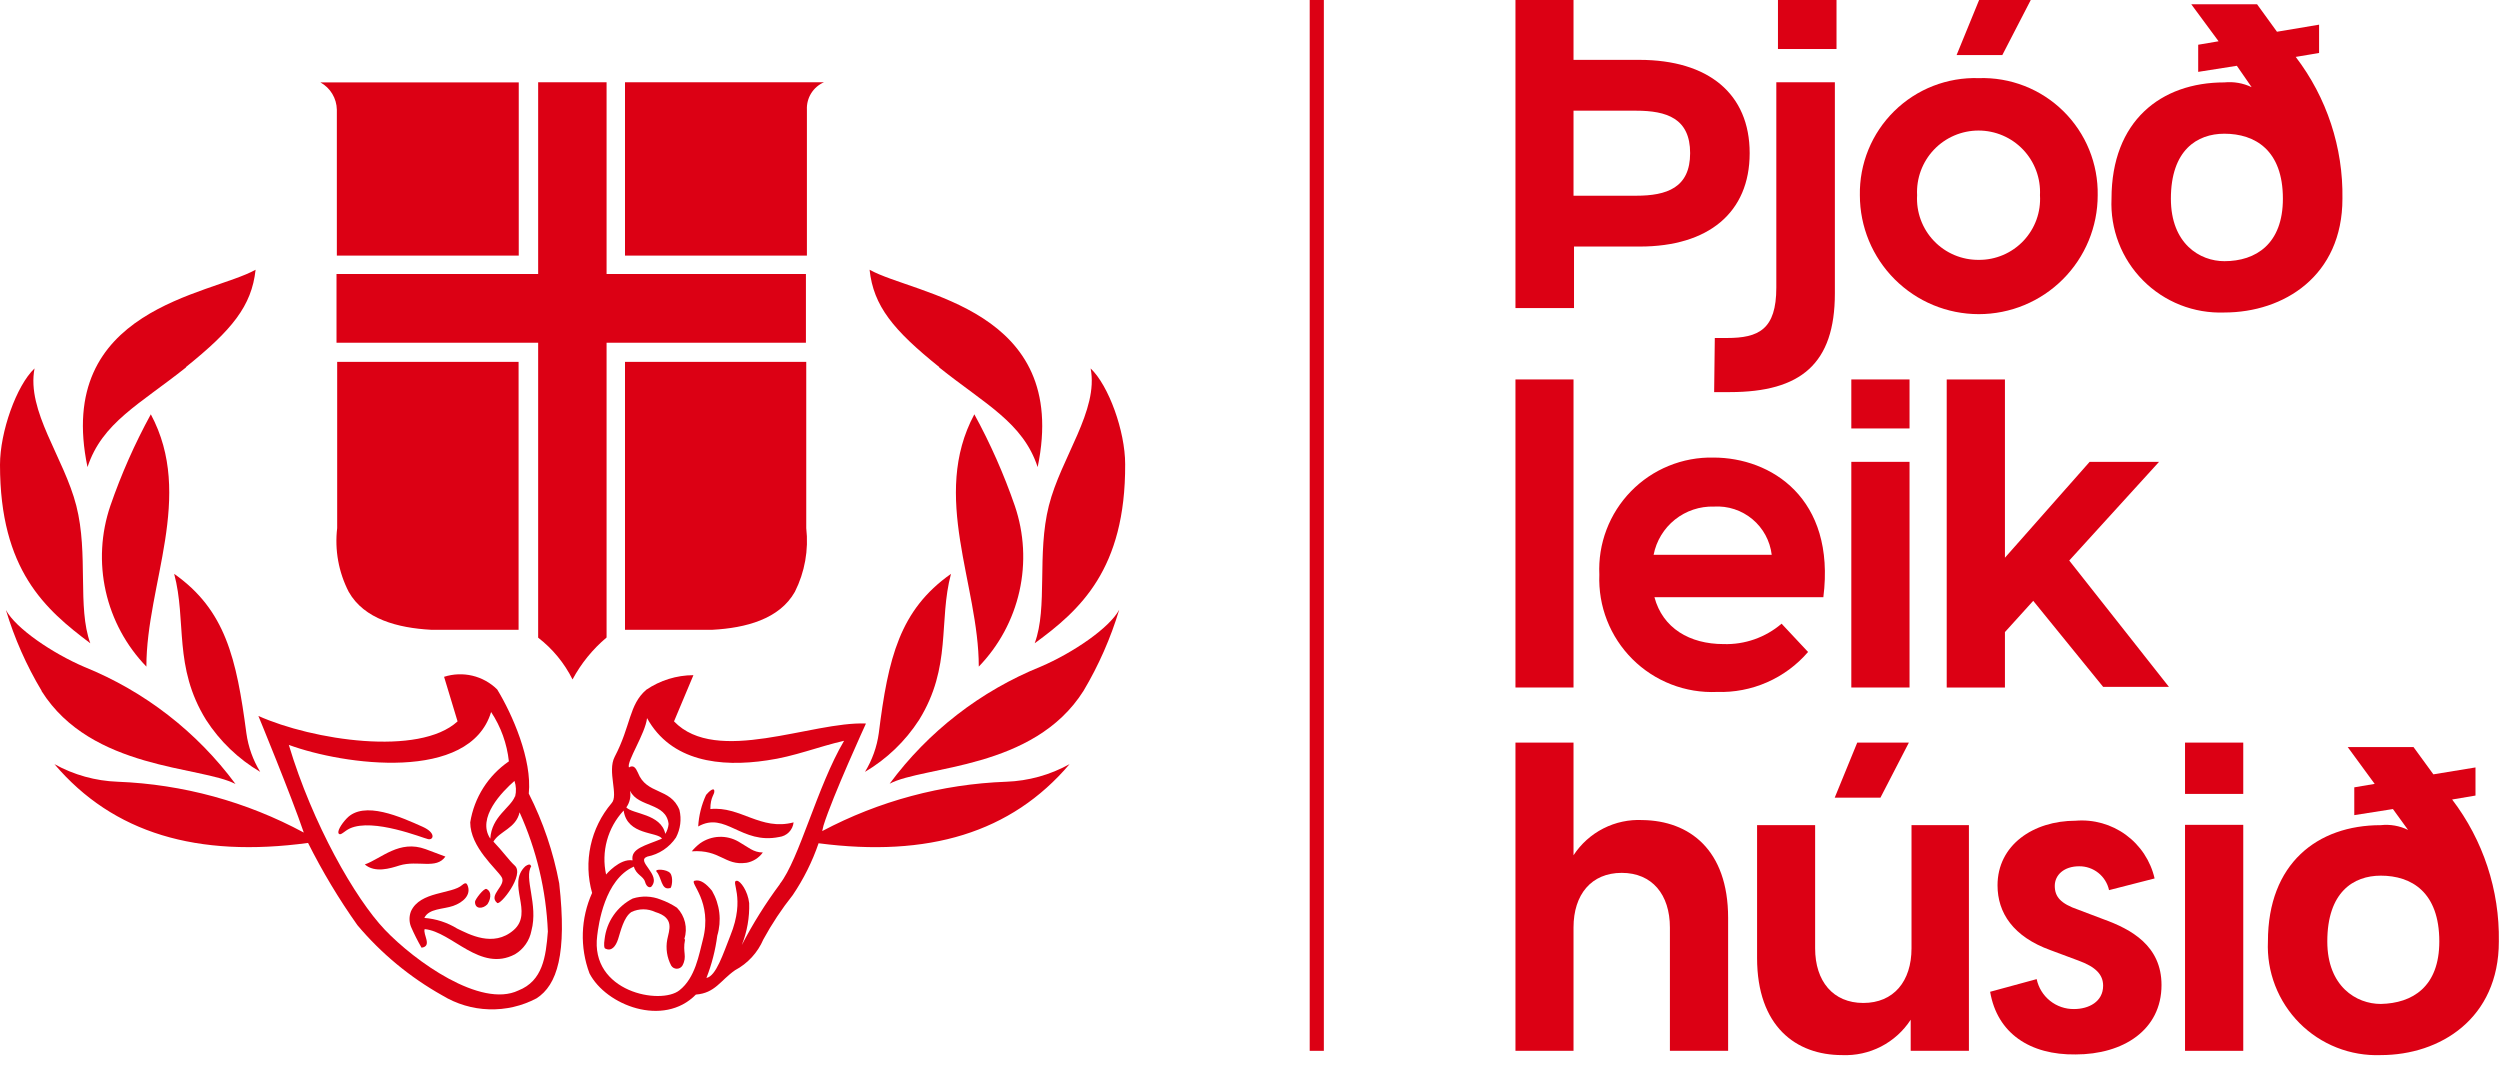 <svg width="152" height="65" viewBox="0 0 152 65" fill="none" xmlns="http://www.w3.org/2000/svg">
<path d="M106.38 9.31C106.38 12.93 103.87 14.99 99.7 14.99H95.7V18.73H92.14V0H95.67V3.64H99.67C103.87 3.64 106.38 5.7 106.38 9.31ZM102.76 9.31C102.76 7.2 101.34 6.73 99.47 6.73H95.67V11.9H99.47C101.34 11.9 102.76 11.42 102.76 9.31V9.31Z" fill="#DC0014"/>
<path d="M104.26 20.55H105C106.93 20.55 108 20.03 108 17.49V5H111.56V17.84C111.56 22.11 109.5 23.84 105.17 23.84H104.22L104.26 20.55Z" fill="#DC0014"/>
<path d="M111.66 0H108.1V2.98H111.66V0Z" fill="#DC0014"/>
<path d="M120.31 4.75C119.361 4.719 118.416 4.881 117.532 5.226C116.648 5.571 115.844 6.093 115.167 6.759C114.491 7.425 113.957 8.221 113.598 9.1C113.24 9.979 113.063 10.921 113.08 11.87C113.08 13.787 113.842 15.627 115.198 16.982C116.554 18.338 118.392 19.1 120.31 19.1C122.228 19.1 124.067 18.338 125.422 16.982C126.778 15.627 127.54 13.787 127.54 11.87C127.557 10.921 127.38 9.979 127.022 9.1C126.663 8.221 126.129 7.425 125.453 6.759C124.777 6.093 123.972 5.571 123.088 5.226C122.204 4.881 121.259 4.719 120.31 4.75V4.75ZM120.31 15.8C119.801 15.805 119.296 15.705 118.827 15.507C118.358 15.309 117.934 15.017 117.583 14.648C117.231 14.28 116.959 13.843 116.783 13.365C116.607 12.887 116.531 12.379 116.56 11.87C116.534 11.363 116.611 10.857 116.787 10.38C116.963 9.905 117.234 9.469 117.583 9.101C117.932 8.733 118.353 8.44 118.819 8.24C119.285 8.04 119.788 7.937 120.295 7.937C120.802 7.937 121.305 8.04 121.771 8.24C122.237 8.44 122.658 8.733 123.007 9.101C123.356 9.469 123.627 9.905 123.803 10.38C123.979 10.857 124.056 11.363 124.03 11.87C124.062 12.377 123.989 12.884 123.816 13.361C123.643 13.839 123.373 14.275 123.024 14.644C122.675 15.012 122.254 15.305 121.787 15.504C121.32 15.703 120.818 15.804 120.31 15.8V15.8Z" fill="#DC0014"/>
<path d="M120.33 0H123.47L121.74 3.35H118.96L120.33 0Z" fill="#DC0014"/>
<path d="M142.42 12.08C142.42 16.78 138.85 19 135.24 19C134.325 19.034 133.413 18.878 132.561 18.542C131.709 18.205 130.936 17.696 130.292 17.045C129.647 16.395 129.144 15.618 128.815 14.763C128.486 13.909 128.338 12.995 128.38 12.08C128.38 7.36 131.38 5.01 135.24 5.01C135.809 4.953 136.384 5.053 136.9 5.3L136 4L133.65 4.37V2.72L134.89 2.51L133.23 0.26H137.23L138.44 1.93L141 1.5V3.22L139.58 3.46C141.469 5.932 142.47 8.969 142.42 12.08V12.08ZM138.8 12.08C138.8 9.13 137.11 8.13 135.24 8.13C133.58 8.13 131.99 9.13 131.99 12.08C131.99 14.83 133.76 15.88 135.24 15.88C137.16 15.88 138.8 14.83 138.8 12.08V12.08Z" fill="#DC0014"/>
<path d="M116.1 23.07H112.56V26.05H116.1V23.07Z" fill="#DC0014"/>
<path d="M92.14 23.07H95.67V41.8H92.14V23.07Z" fill="#DC0014"/>
<path d="M110.86 36.31H100.59C101.09 38.19 102.73 39.16 104.79 39.16C106.08 39.202 107.339 38.76 108.32 37.92L109.93 39.64C109.247 40.434 108.395 41.064 107.436 41.484C106.477 41.905 105.436 42.105 104.39 42.07C103.442 42.111 102.496 41.955 101.611 41.611C100.726 41.267 99.922 40.744 99.251 40.074C98.579 39.404 98.053 38.602 97.707 37.718C97.361 36.834 97.202 35.888 97.24 34.94C97.196 34.008 97.344 33.078 97.675 32.206C98.005 31.334 98.512 30.54 99.163 29.872C99.814 29.204 100.595 28.677 101.458 28.325C102.321 27.971 103.248 27.8 104.18 27.82C107.66 27.82 111.62 30.27 110.86 36.31ZM100.54 33.73H107.72C107.619 32.886 107.2 32.112 106.547 31.567C105.895 31.023 105.059 30.748 104.21 30.8C103.35 30.774 102.509 31.055 101.837 31.591C101.165 32.128 100.705 32.886 100.54 33.73V33.73Z" fill="#DC0014"/>
<path d="M116.1 28.08H112.56V41.8H116.1V28.08Z" fill="#DC0014"/>
<path d="M123.62 36.53L121.9 38.43V41.8H118.36V23.07H121.9V33.91L127.05 28.08H131.27L125.81 34.08L131.87 41.76H127.87L123.62 36.53Z" fill="#DC0014"/>
<path d="M112.92 45.15H116.06L114.33 48.5H111.55L112.92 45.15Z" fill="#DC0014"/>
<path d="M105.07 55.81V63.89H101.53V56.39C101.53 54.39 100.45 53.07 98.6 53.07C96.75 53.07 95.67 54.39 95.67 56.39V63.89H92.14V45.15H95.67V52C96.122 51.307 96.748 50.745 97.484 50.37C98.221 49.994 99.044 49.818 99.87 49.86C102.69 49.9 105.07 51.64 105.07 55.81Z" fill="#DC0014"/>
<path d="M119.71 50.17V63.89H116.17V62C115.722 62.69 115.102 63.251 114.37 63.629C113.639 64.006 112.822 64.185 112 64.15C109.2 64.15 106.83 62.41 106.83 58.24V50.17H110.36V57.66C110.36 59.66 111.45 60.98 113.29 60.98C115.13 60.98 116.22 59.67 116.22 57.66V50.17H119.71Z" fill="#DC0014"/>
<path d="M121 60.3L123.83 59.53C123.939 60.049 124.225 60.515 124.639 60.847C125.053 61.179 125.569 61.357 126.1 61.35C126.99 61.35 127.87 60.91 127.87 59.93C127.87 59.27 127.44 58.79 126.36 58.4L124.67 57.77C122.4 56.95 121.45 55.5 121.45 53.83C121.45 51.38 123.62 49.9 126.2 49.9C127.288 49.81 128.373 50.115 129.255 50.76C130.136 51.404 130.756 52.345 131 53.41L128.23 54.12C128.14 53.706 127.91 53.335 127.578 53.071C127.247 52.807 126.834 52.665 126.41 52.67C125.49 52.67 124.93 53.2 124.93 53.86C124.93 54.52 125.28 54.94 126.36 55.31L127.89 55.89C129.58 56.5 131.42 57.5 131.42 59.89C131.42 62.63 129.08 64.11 126.2 64.11C123.43 64.15 121.43 62.83 121 60.3Z" fill="#DC0014"/>
<path d="M132.85 45.15H136.39V48.27H132.85V45.15ZM132.85 50.15H136.39V63.89H132.85V50.15Z" fill="#DC0014"/>
<path d="M151.93 57.24C151.93 61.93 148.36 64.15 144.75 64.15C143.836 64.184 142.924 64.028 142.073 63.692C141.222 63.357 140.45 62.848 139.805 62.199C139.161 61.549 138.658 60.773 138.328 59.92C137.998 59.067 137.849 58.154 137.89 57.24C137.89 52.51 140.89 50.17 144.75 50.17C145.32 50.106 145.896 50.207 146.41 50.46L145.49 49.19L143.14 49.56V47.87L144.38 47.66L142.74 45.42H146.74L147.95 47.08L150.51 46.66V48.37L149.09 48.61C150.979 51.086 151.98 54.126 151.93 57.24V57.24ZM148.31 57.24C148.31 54.24 146.62 53.24 144.75 53.24C143.09 53.24 141.5 54.24 141.5 57.24C141.5 59.98 143.27 61.04 144.75 61.04C146.68 61 148.31 60 148.31 57.24Z" fill="#DC0014"/>
<path d="M68.41 28.22C68.41 26.22 67.41 23.44 66.31 22.4C66.81 24.96 64.51 27.81 63.77 30.75C63.03 33.69 63.72 36.92 62.91 39.11C65.65 37.11 68.44 34.63 68.41 28.22Z" fill="#DC0014"/>
<path d="M59.51 40.53C59.51 35.53 56.57 30.17 59.24 25.19C60.214 26.971 61.037 28.831 61.7 30.75C62.27 32.424 62.367 34.222 61.981 35.948C61.594 37.674 60.739 39.259 59.51 40.53" fill="#DC0014"/>
<path d="M55.88 43.77C57.88 40.54 57.05 37.77 57.82 34.89C54.7 37.09 54 40 53.43 44.58C53.315 45.413 53.029 46.213 52.59 46.93C53.918 46.147 55.044 45.065 55.88 43.77" fill="#DC0014"/>
<path d="M65.88 42C66.801 40.451 67.529 38.795 68.05 37.07C67.45 38.19 65.22 39.7 63.28 40.53C59.619 42.011 56.438 44.475 54.09 47.65C56.16 46.55 62.85 46.81 65.88 42Z" fill="#DC0014"/>
<path d="M36.88 20.84V38.76C36.035 39.471 35.332 40.336 34.81 41.31C34.314 40.316 33.6 39.448 32.72 38.77V20.84H20.46V16.66H32.72V5H36.88V16.66H49V20.84H36.88Z" fill="#DC0014"/>
<path d="M31.53 38.29H26.2C24.2 38.18 22.14 37.65 21.2 35.98C20.587 34.788 20.343 33.441 20.5 32.11V22H31.53V38.29Z" fill="#DC0014"/>
<path d="M38 38.29H43.33C45.33 38.18 47.39 37.65 48.33 35.98C48.931 34.784 49.171 33.44 49.02 32.11V22H38V38.29Z" fill="#DC0014"/>
<path d="M20.48 15.54V6.67C20.474 6.33 20.379 5.997 20.203 5.705C20.028 5.414 19.778 5.174 19.48 5.01H31.54V15.54H20.48Z" fill="#DC0014"/>
<path d="M49.06 15.54V6.67C49.043 6.319 49.134 5.971 49.319 5.673C49.505 5.374 49.778 5.14 50.1 5H38V15.54H49.06Z" fill="#DC0014"/>
<path d="M57.11 22.32C54.31 20.07 53.11 18.61 52.87 16.4C55.62 17.94 65.1 18.73 63.09 28.4C62.2 25.69 59.9 24.58 57.09 22.33" fill="#DC0014"/>
<path d="M0 28.26C0 26.26 1 23.44 2.1 22.4C1.6 25 3.89 27.81 4.64 30.75C5.39 33.69 4.69 36.92 5.49 39.11C2.76 37.06 0 34.67 0 28.26Z" fill="#DC0014"/>
<path d="M8.9 40.53C8.9 35.53 11.84 30.17 9.17 25.19C8.196 26.971 7.373 28.831 6.71 30.75C6.14 32.424 6.043 34.222 6.429 35.948C6.816 37.674 7.671 39.259 8.9 40.53" fill="#DC0014"/>
<path d="M12.53 43.77C10.53 40.54 11.36 37.77 10.59 34.89C13.71 37.09 14.38 40.03 14.98 44.58C15.095 45.413 15.381 46.213 15.82 46.93C14.492 46.147 13.366 45.065 12.53 43.77" fill="#DC0014"/>
<path d="M2.53 42C1.607 40.459 0.878 38.81 0.36 37.09C0.96 38.21 3.19 39.72 5.13 40.55C8.791 42.031 11.972 44.495 14.32 47.67C12.25 46.57 5.56 46.83 2.53 42.02" fill="#DC0014"/>
<path d="M11.3 22.32C14.1 20.07 15.3 18.61 15.54 16.4C12.79 17.94 3.3 18.73 5.32 28.4C6.21 25.69 8.5 24.58 11.32 22.33" fill="#DC0014"/>
<path d="M41.65 57.13C41.49 57.93 41.8 58.13 41.49 58.71C41.454 58.768 41.404 58.816 41.345 58.849C41.285 58.882 41.218 58.899 41.15 58.899C41.082 58.899 41.015 58.882 40.955 58.849C40.896 58.816 40.846 58.768 40.81 58.71C40.551 58.223 40.466 57.662 40.57 57.12C40.68 56.55 41.04 55.81 39.84 55.45C39.614 55.342 39.366 55.287 39.115 55.287C38.864 55.287 38.617 55.342 38.39 55.45C37.92 55.76 37.73 56.64 37.58 57.1C37.43 57.56 37.17 57.85 36.82 57.68C36.72 57.68 36.71 57.41 36.76 57.1C36.818 56.579 37.004 56.08 37.303 55.649C37.601 55.218 38.002 54.867 38.47 54.63C39.023 54.455 39.62 54.476 40.16 54.69C40.513 54.815 40.848 54.983 41.16 55.19C41.4 55.436 41.569 55.743 41.648 56.078C41.727 56.412 41.714 56.762 41.61 57.09" fill="#DC0014"/>
<path d="M45.38 52.46C45.783 52.388 46.142 52.162 46.38 51.83C45.8 51.83 45.5 51.51 44.9 51.17C44.542 50.963 44.133 50.863 43.72 50.88C43.308 50.898 42.909 51.033 42.57 51.27C42.381 51.413 42.21 51.577 42.06 51.76C43.8 51.64 44.06 52.64 45.36 52.46" fill="#DC0014"/>
<path d="M47.37 50.89C47.596 50.864 47.806 50.761 47.967 50.6C48.127 50.438 48.227 50.226 48.25 50C46.25 50.53 45.01 49 43.19 49.19C43.19 48.43 43.46 48.31 43.43 48.08C43.4 47.85 43.1 48.13 42.93 48.33C42.651 48.934 42.488 49.586 42.45 50.25C44.11 49.31 45.06 51.36 47.37 50.89" fill="#DC0014"/>
<path d="M40.71 54C40.2 54.13 40.23 53.34 39.92 53C39.76 52.81 40.55 52.84 40.75 53.09C40.95 53.34 40.85 53.97 40.75 54" fill="#DC0014"/>
<path d="M33.31 56.64C33.19 58.19 32.99 59.64 31.52 60.22C29.23 61.32 25.21 58.43 23.4 56.53C21.59 54.63 19 50.09 17.56 45.29C20.91 46.52 28.56 47.58 29.86 43.29C30.455 44.189 30.825 45.218 30.94 46.29C30.317 46.717 29.787 47.265 29.383 47.903C28.979 48.541 28.709 49.255 28.59 50C28.59 51.51 30.19 52.82 30.5 53.33C30.81 53.84 29.65 54.42 30.23 54.9C30.42 55.06 31.91 53.19 31.3 52.63C30.93 52.29 30.56 51.75 30 51.17C30.38 50.52 31.37 50.37 31.59 49.39C32.621 51.671 33.205 54.129 33.31 56.63V56.63V56.64ZM31.31 48.42C31.03 49.13 29.89 49.64 29.81 50.99C28.96 49.72 30.55 48.12 31.28 47.48C31.384 47.786 31.398 48.116 31.32 48.43L31.31 48.42ZM34 53.71C33.645 51.812 33.022 49.973 32.15 48.25C32.36 46.18 31.15 43.43 30.23 41.92C29.814 41.508 29.292 41.219 28.723 41.083C28.153 40.948 27.557 40.971 27 41.15L27.82 43.86C25.49 46 19 45 15.71 43.53C15.71 43.53 17.71 48.38 18.47 50.62C14.985 48.74 11.116 47.683 7.16 47.53C5.81 47.482 4.491 47.115 3.31 46.46C6.89 50.67 12 52.16 18.73 51.25C19.602 52.99 20.605 54.662 21.73 56.25C23.179 57.972 24.927 59.419 26.89 60.52C27.748 61.044 28.727 61.336 29.731 61.367C30.736 61.399 31.731 61.169 32.62 60.7C33.88 59.89 34.48 58 34 53.71Z" fill="#DC0014"/>
<path d="M32.28 52.67C32.28 52.67 32.28 52.43 31.94 52.67C30.78 53.76 32.47 55.47 31.23 56.55C29.99 57.63 28.5 56.79 27.8 56.46C27.195 56.087 26.509 55.864 25.8 55.81C26.07 55.23 26.95 55.29 27.55 55.08C28.15 54.87 28.68 54.41 28.42 53.81C28.37 53.7 28.3 53.64 28.1 53.81C27.47 54.37 25.55 54.18 24.99 55.4C24.868 55.705 24.868 56.045 24.99 56.35C25.179 56.785 25.393 57.209 25.63 57.62C26.3 57.53 25.7 56.81 25.82 56.49C27.49 56.65 29.19 59.14 31.31 58.02C31.568 57.866 31.791 57.659 31.963 57.412C32.136 57.166 32.254 56.886 32.31 56.59C32.74 54.98 31.83 53.38 32.31 52.65" fill="#DC0014"/>
<path d="M29.61 55C29.39 55.24 28.88 55.32 28.88 54.83C28.88 54.69 29.43 53.97 29.58 54.05C29.95 54.23 29.82 54.77 29.58 55.05" fill="#DC0014"/>
<path d="M24.29 52.62C25.42 52.28 26.52 52.88 27.08 52.08L25.88 51.63C24.28 51.04 23.2 52.19 22.18 52.56C22.81 53.09 23.72 52.8 24.29 52.62Z" fill="#DC0014"/>
<path d="M25.7 50.27C24.4 49.69 22.12 48.64 21.07 49.77C20.74 50.12 20.48 50.56 20.6 50.69C20.72 50.82 20.93 50.53 21.27 50.37C22.69 49.72 25.7 50.95 26.03 51.02C26.36 51.09 26.52 50.64 25.7 50.27" fill="#DC0014"/>
<path d="M61.17 47.53C57.265 47.675 53.443 48.7 49.99 50.53L50.07 50.19C50.62 48.42 52.65 43.99 52.65 43.99C49.36 43.85 43.57 46.55 40.98 43.86L42.16 41.05C41.136 41.054 40.137 41.364 39.29 41.94C38.23 42.86 38.37 44.11 37.37 46.02C36.91 46.91 37.63 48.37 37.18 48.84C36.551 49.582 36.115 50.467 35.909 51.418C35.704 52.368 35.735 53.355 36 54.29C35.304 55.835 35.247 57.593 35.84 59.18C36.84 61.12 40.34 62.48 42.31 60.47C43.48 60.38 43.79 59.62 44.69 58.99C45.46 58.581 46.067 57.921 46.41 57.12C46.928 56.17 47.527 55.267 48.2 54.42C48.86 53.444 49.388 52.385 49.77 51.27C56.43 52.14 61.48 50.64 65.03 46.46C63.849 47.115 62.53 47.482 61.18 47.53H61.17ZM38.32 48.1C38.81 49.1 40.51 48.79 40.65 50.1C40.631 50.313 40.563 50.519 40.45 50.7C40.19 49.47 38.45 49.5 38.08 49.09C38.285 48.803 38.367 48.447 38.31 48.1H38.32ZM37.92 49.29C38.14 50.8 39.98 50.56 40.25 50.99C39.25 51.41 38.33 51.58 38.46 52.31C37.68 52.18 36.85 53.17 36.85 53.17C36.7 52.486 36.719 51.776 36.903 51.1C37.088 50.424 37.433 49.803 37.91 49.29H37.92ZM47.42 53.75C46.548 54.922 45.772 56.163 45.1 57.46C45.424 56.65 45.577 55.782 45.55 54.91C45.47 54.18 45.02 53.55 44.8 53.55C44.38 53.55 45.36 54.55 44.4 56.9C43.97 57.98 43.54 59.35 42.95 59.46C43.275 58.634 43.496 57.77 43.61 56.89C43.746 56.437 43.788 55.961 43.733 55.492C43.678 55.022 43.527 54.569 43.29 54.16C42.94 53.73 42.58 53.45 42.23 53.55C41.88 53.65 43.35 54.8 42.73 57.15C42.5 58.02 42.28 59.45 41.31 60.21C40.17 61.12 35.87 60.32 36.31 56.89C36.39 56.21 36.76 53.47 38.54 52.69C38.68 53.2 39.12 53.26 39.22 53.62C39.32 53.98 39.54 53.98 39.61 53.9C40.23 53.17 38.61 52.35 39.36 52.08C39.712 52.011 40.047 51.872 40.346 51.673C40.644 51.474 40.9 51.218 41.1 50.92C41.371 50.404 41.446 49.807 41.31 49.24C40.76 47.87 39.31 48.34 38.78 46.97C38.65 46.68 38.51 46.49 38.24 46.66C38.08 46.32 39.24 44.6 39.34 43.66C40.8 46.3 43.79 46.66 46.64 46.23C48.29 46 49.74 45.4 51.32 45.04C49.69 47.8 48.59 52.26 47.41 53.75H47.42Z" fill="#DC0014"/>
<path d="M80.49 0H79.63V63.89H80.49V0Z" fill="#DC0014"/>
</svg>

